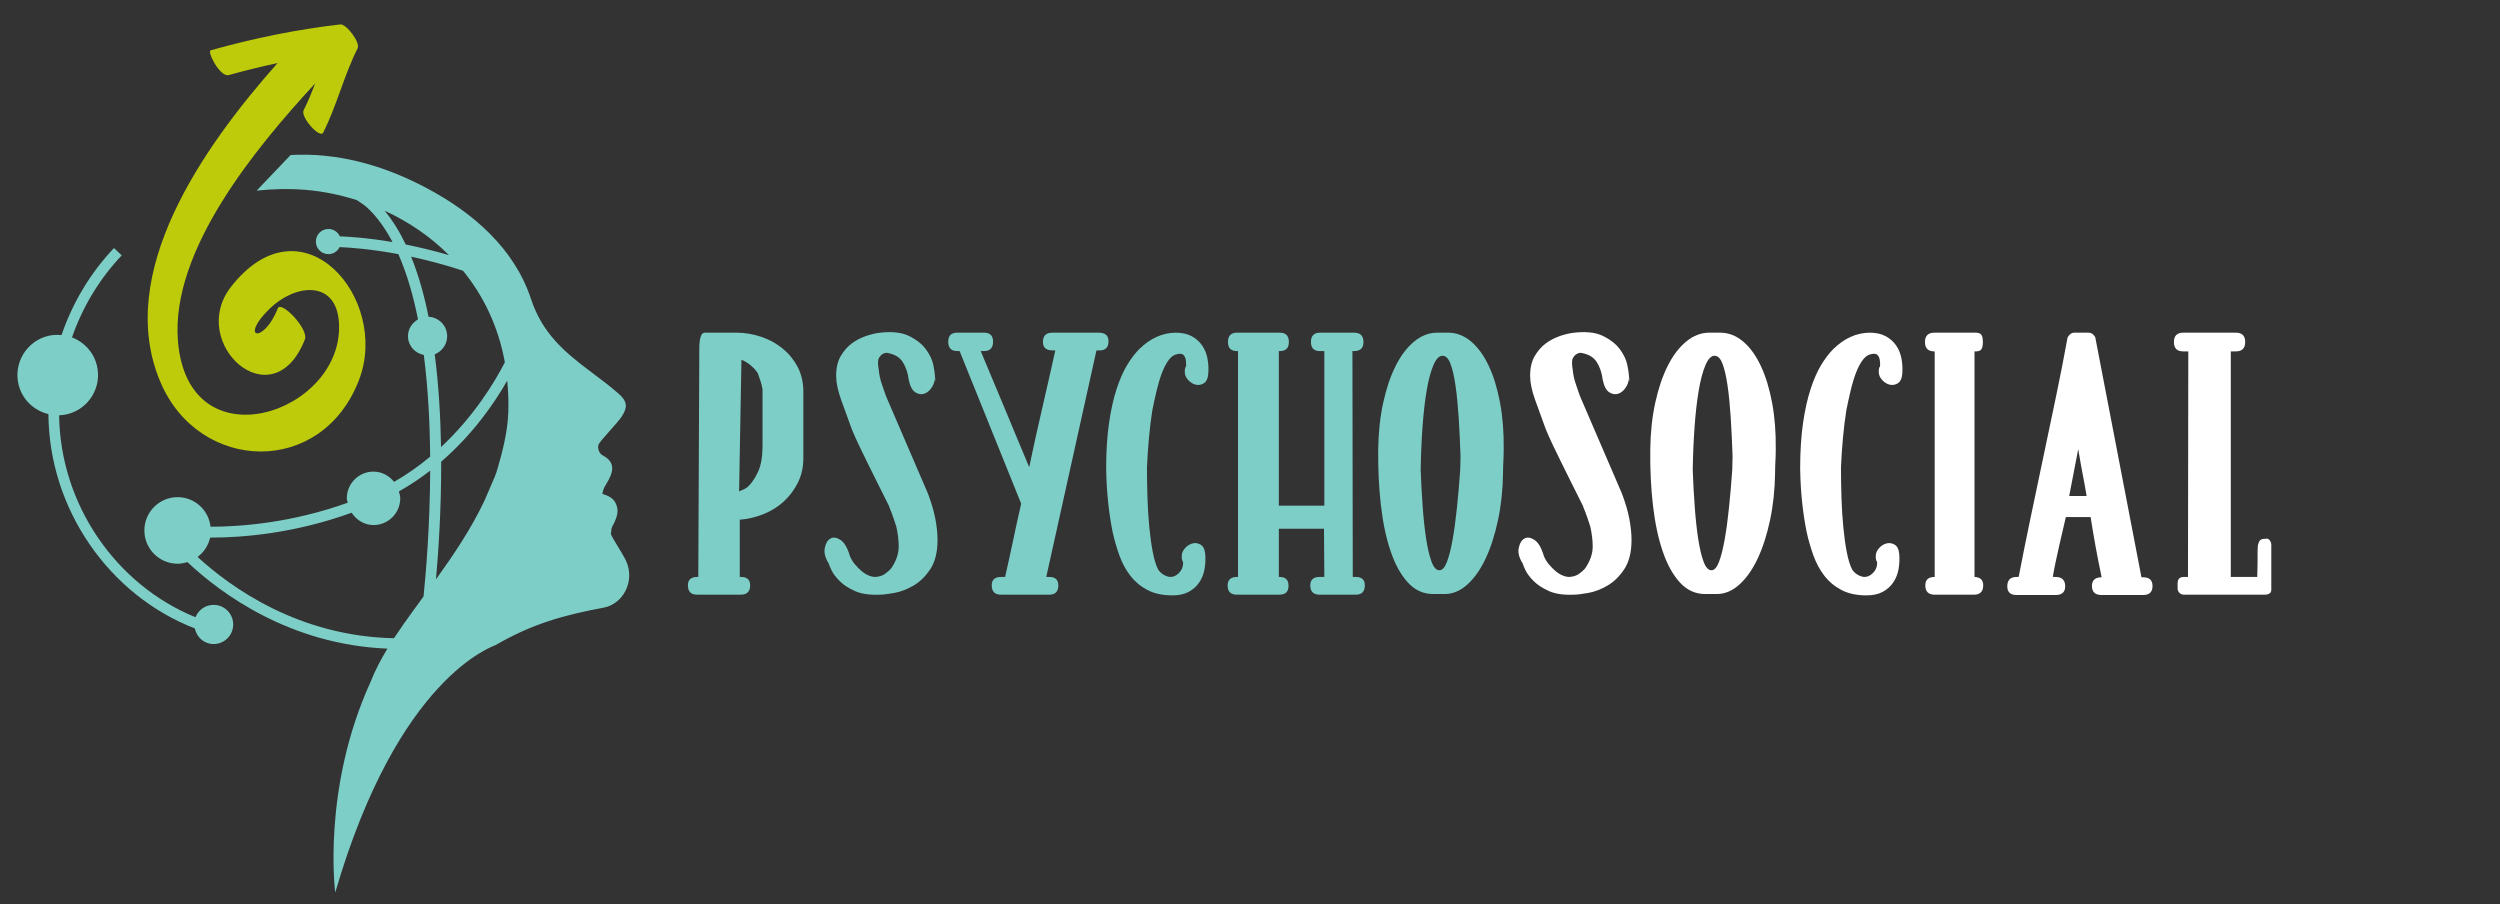 <?xml version="1.0" encoding="utf-8"?>
<!-- Generator: Adobe Illustrator 16.0.0, SVG Export Plug-In . SVG Version: 6.00 Build 0)  -->
<!DOCTYPE svg PUBLIC "-//W3C//DTD SVG 1.1//EN" "http://www.w3.org/Graphics/SVG/1.1/DTD/svg11.dtd">
<svg version="1.1" id="Calque_1" xmlns="http://www.w3.org/2000/svg" xmlns:xlink="http://www.w3.org/1999/xlink" x="0px" y="0px"
	 width="194.25px" height="70.25px" viewBox="0 0 194.25 70.25" enable-background="new 0 0 194.25 70.25" xml:space="preserve">
<rect x="0" y="0" width="194.25" height="70.25" fill="#333333" stroke="none"/>
<g>
	<path fill="#7ECEC8" d="M-73.744,89.364c0.688,0,1.367,0.111,2.037,0.335c0.669,0.223,1.264,0.544,1.785,0.962
		c0.521,0.419,0.939,0.921,1.255,1.507c0.316,0.586,0.483,1.251,0.502,1.994v5.691c0,0.725-0.149,1.39-0.446,1.994
		s-0.688,1.13-1.171,1.576c-0.484,0.446-1.046,0.8-1.688,1.061c-0.642,0.26-1.307,0.418-1.995,0.474v4.771h0.108
		c0.504,0,0.756,0.232,0.756,0.697c0,0.521-0.26,0.781-0.781,0.781h-3.655c-0.502,0-0.753-0.26-0.753-0.781
		c0-0.465,0.259-0.697,0.778-0.697h0.086l0.083-18.802c0-0.019,0-0.107,0-0.266c0-0.157,0.009-0.334,0.028-0.529
		s0.061-0.372,0.126-0.53c0.065-0.158,0.171-0.237,0.321-0.237H-73.744z M-71.568,94.079c-0.037-0.224-0.091-0.446-0.165-0.67
		c-0.073-0.223-0.146-0.437-0.22-0.642c-0.128-0.223-0.325-0.446-0.591-0.67c-0.265-0.223-0.526-0.381-0.782-0.474l-0.195,10.963
		c0.093-0.037,0.217-0.088,0.373-0.153c0.156-0.065,0.28-0.144,0.372-0.237c0.311-0.297,0.59-0.711,0.837-1.241
		c0.247-0.53,0.371-1.25,0.371-2.162V94.079z"/>
	<path fill="#7ECEC8" d="M-61.972,89.393c1.097-0.149,1.962-0.07,2.595,0.236c0.632,0.308,1.111,0.684,1.437,1.13
		c0.325,0.446,0.53,0.884,0.614,1.312s0.125,0.697,0.125,0.809c0.037,0.354-0.033,0.68-0.209,0.977
		c-0.177,0.298-0.391,0.493-0.642,0.586c-0.251,0.094-0.507,0.061-0.768-0.098s-0.446-0.507-0.558-1.046
		c-0.075-0.595-0.247-1.098-0.516-1.507c-0.27-0.408-0.721-0.66-1.353-0.753c-0.205,0.037-0.358,0.111-0.46,0.223
		c-0.103,0.112-0.172,0.224-0.209,0.335c-0.038,0.261-0.028,0.521,0.028,0.781c0.037,0.465,0.13,0.902,0.279,1.312
		c0.074,0.205,0.144,0.409,0.209,0.613c0.065,0.205,0.144,0.409,0.237,0.614l3.375,7.838c0.297,0.781,0.507,1.493,0.628,2.135
		c0.121,0.642,0.181,1.223,0.181,1.743c0,1.023-0.2,1.838-0.6,2.443c-0.4,0.606-0.87,1.065-1.409,1.379
		c-0.54,0.313-1.074,0.517-1.604,0.61c-0.53,0.096-0.935,0.143-1.214,0.143c-0.837,0.037-1.52-0.063-2.05-0.299
		c-0.53-0.236-0.953-0.511-1.269-0.823c-0.317-0.312-0.544-0.612-0.684-0.9c-0.14-0.288-0.219-0.479-0.237-0.572
		c-0.298-0.464-0.409-0.893-0.334-1.283c0.074-0.391,0.228-0.655,0.46-0.795s0.511-0.106,0.837,0.098
		c0.325,0.205,0.59,0.651,0.795,1.339c0.093,0.242,0.227,0.47,0.404,0.684c0.176,0.214,0.363,0.404,0.558,0.572
		c0.195,0.167,0.395,0.293,0.6,0.376c0.205,0.084,0.391,0.126,0.558,0.126c0.316-0.019,0.576-0.098,0.781-0.237
		s0.381-0.293,0.53-0.46c0.427-0.614,0.642-1.228,0.642-1.842c0-0.278-0.019-0.558-0.056-0.837c-0.038-0.278-0.084-0.548-0.14-0.809
		c-0.075-0.223-0.158-0.475-0.251-0.753c-0.093-0.279-0.214-0.595-0.363-0.948l0.028,0.027c-0.391-0.781-0.739-1.479-1.046-2.092
		c-0.307-0.614-0.586-1.177-0.837-1.688c-0.251-0.512-0.479-0.981-0.684-1.409c-0.205-0.428-0.391-0.846-0.558-1.255l-0.893-2.455
		c-0.279-0.781-0.418-1.451-0.418-2.009c0-0.67,0.13-1.223,0.391-1.66c0.26-0.437,0.567-0.785,0.92-1.046
		C-63.543,89.829-62.827,89.541-61.972,89.393z M-57.201,92.963c0,0.298,0.009,0.438,0.028,0.419s0.009-0.177-0.028-0.475V92.963z"
		/>
	<path fill="#7ECEC8" d="M-43.532,89.364c0.539,0,0.809,0.242,0.809,0.726c0,0.502-0.251,0.753-0.753,0.753h-0.251
		c-0.707,3.181-1.404,6.328-2.092,9.442c-0.688,3.115-1.386,6.263-2.092,9.443h0.251c0.502,0,0.753,0.232,0.753,0.697
		c0,0.521-0.251,0.781-0.753,0.781h-4.017c-0.521,0-0.781-0.26-0.781-0.781c0-0.465,0.26-0.697,0.781-0.697h0.335
		c0.241-1.061,0.464-2.078,0.669-3.055c0.205-0.977,0.428-1.994,0.669-3.055l-5.133-12.721h-0.195c-0.502,0-0.753-0.26-0.753-0.781
		c0-0.502,0.251-0.753,0.753-0.753h2.231c0.502,0,0.753,0.251,0.753,0.753c0,0.521-0.251,0.781-0.753,0.781h-0.279
		c0.279,0.67,0.59,1.414,0.935,2.231c0.344,0.819,0.693,1.651,1.046,2.497c0.354,0.847,0.707,1.697,1.06,2.553
		c0.354,0.855,0.688,1.655,1.004,2.398c0.316-1.524,0.669-3.128,1.06-4.812c0.391-1.683,0.763-3.324,1.116-4.924h-0.223
		c-0.54,0-0.809-0.232-0.809-0.697c0-0.521,0.26-0.781,0.781-0.781H-43.532z"/>
	<path fill="#7ECEC8" d="M-42.388,105.935c-0.149-0.743-0.27-1.548-0.363-2.413c-0.093-0.865-0.149-1.799-0.167-2.804
		c0-1.45,0.079-2.72,0.237-3.808c0.158-1.088,0.367-2.031,0.627-2.831s0.553-1.47,0.879-2.009c0.325-0.539,0.665-0.985,1.019-1.339
		c0.911-0.893,1.915-1.349,3.013-1.367c0.539,0,0.99,0.098,1.353,0.293c0.363,0.195,0.656,0.456,0.879,0.781
		c0.224,0.325,0.372,0.697,0.446,1.115c0.074,0.419,0.093,0.842,0.056,1.27c-0.037,0.391-0.172,0.651-0.404,0.781
		s-0.475,0.153-0.726,0.069c-0.251-0.083-0.465-0.246-0.642-0.487c-0.177-0.242-0.228-0.54-0.153-0.894
		c0-0.018,0.015-0.037,0.042-0.056c0.028-0.018,0.042-0.074,0.042-0.167c0-0.316-0.033-0.539-0.098-0.67
		c-0.065-0.13-0.145-0.213-0.237-0.251c-0.111-0.037-0.242-0.037-0.391,0c-0.261,0.038-0.497,0.195-0.711,0.475
		s-0.404,0.637-0.572,1.074c-0.167,0.437-0.316,0.93-0.446,1.479s-0.251,1.102-0.362,1.659c-0.111,0.707-0.205,1.465-0.279,2.273
		c-0.074,0.81-0.13,1.633-0.167,2.469c0,0.837,0.014,1.688,0.042,2.553c0.027,0.865,0.078,1.684,0.153,2.455
		c0.074,0.771,0.172,1.47,0.293,2.092c0.12,0.624,0.273,1.112,0.46,1.465c0.204,0.279,0.475,0.465,0.809,0.558
		c0.298,0.075,0.581-0.009,0.852-0.251c0.269-0.241,0.404-0.539,0.404-0.893c0-0.093-0.014-0.148-0.042-0.167
		s-0.042-0.037-0.042-0.056c-0.074-0.354-0.023-0.651,0.153-0.893c0.177-0.242,0.391-0.405,0.642-0.488
		c0.251-0.084,0.493-0.061,0.726,0.069c0.232,0.131,0.367,0.391,0.404,0.781c0.037,0.428,0.019,0.851-0.056,1.27
		c-0.074,0.418-0.223,0.79-0.446,1.115c-0.223,0.326-0.516,0.586-0.879,0.781c-0.362,0.195-0.813,0.293-1.353,0.293
		c-0.818,0-1.512-0.148-2.078-0.446c-0.568-0.297-1.042-0.692-1.423-1.186c-0.381-0.492-0.688-1.06-0.92-1.702
		C-42.049,107.287-42.24,106.623-42.388,105.935z"/>
	<path fill="#7ECEC8" d="M-22.107,109.729c0.502,0,0.753,0.232,0.753,0.697c0,0.521-0.251,0.781-0.753,0.781h-3.013
		c-0.521,0-0.781-0.26-0.781-0.781c0-0.465,0.261-0.697,0.781-0.697h0.391l-0.028-4.018h-3.766v4.018h0.056
		c0.502,0,0.753,0.242,0.753,0.726c0,0.502-0.251,0.753-0.753,0.753h-3.543c-0.521,0-0.781-0.251-0.781-0.753
		c0-0.483,0.261-0.726,0.781-0.726h0.084v-18.83h-0.084c-0.502,0-0.753-0.251-0.753-0.753c0-0.521,0.251-0.781,0.753-0.781h3.571
		c0.502,0,0.753,0.261,0.753,0.781c0,0.502-0.251,0.753-0.753,0.753h-0.084v12.888h3.794V90.898h-0.362
		c-0.503,0-0.754-0.251-0.754-0.753c0-0.521,0.251-0.781,0.754-0.781h2.845c0.521,0,0.781,0.261,0.781,0.781
		c0,0.502-0.261,0.753-0.781,0.753h-0.14l0.028,18.83H-22.107z"/>
	<path fill="#7ECEC8" d="M-15.328,89.364h0.921c0.688,0,1.32,0.242,1.896,0.726s1.069,1.157,1.479,2.022
		c0.409,0.864,0.726,1.893,0.948,3.082c0.224,1.19,0.325,2.493,0.308,3.906c0,0.316-0.01,0.642-0.028,0.976
		c-0.019,0.335-0.027,0.66-0.027,0.977c-0.02,1.395-0.158,2.706-0.419,3.934s-0.604,2.297-1.032,3.208s-0.935,1.632-1.521,2.162
		c-0.586,0.529-1.213,0.795-1.883,0.795h-0.977c-0.818,0-1.521-0.321-2.106-0.963c-0.585-0.642-1.064-1.511-1.437-2.608
		c-0.372-1.097-0.642-2.375-0.809-3.835s-0.242-3.009-0.224-4.645c0.019-1.413,0.158-2.716,0.419-3.906
		c0.26-1.189,0.608-2.218,1.046-3.082c0.437-0.865,0.953-1.539,1.549-2.022C-16.63,89.606-15.998,89.364-15.328,89.364z
		 M-13.403,100.802l0.028-1.116c-0.038-1.134-0.089-2.213-0.153-3.235c-0.065-1.022-0.154-1.915-0.266-2.679
		c-0.111-0.762-0.251-1.366-0.418-1.813c-0.168-0.446-0.391-0.67-0.67-0.67s-0.53,0.261-0.753,0.781
		c-0.224,0.521-0.409,1.218-0.559,2.092c-0.148,0.875-0.265,1.888-0.349,3.041c-0.083,1.153-0.135,2.353-0.153,3.599
		c0.037,1.06,0.093,2.092,0.168,3.097c0.074,1.004,0.172,1.896,0.293,2.678c0.12,0.781,0.269,1.409,0.446,1.883
		c0.176,0.475,0.395,0.712,0.655,0.712c0.241,0,0.451-0.232,0.628-0.697c0.176-0.465,0.335-1.089,0.474-1.869
		c0.14-0.781,0.261-1.674,0.363-2.679C-13.566,102.922-13.478,101.881-13.403,100.802z"/>
	<path fill="#FFFFFF" d="M-4.114,89.393c1.098-0.149,1.962-0.07,2.595,0.236c0.632,0.308,1.111,0.684,1.437,1.13
		s0.53,0.884,0.613,1.312c0.084,0.428,0.126,0.697,0.126,0.809c0.037,0.354-0.032,0.68-0.209,0.977
		c-0.177,0.298-0.391,0.493-0.642,0.586c-0.251,0.094-0.507,0.061-0.768-0.098s-0.446-0.507-0.558-1.046
		c-0.074-0.595-0.247-1.098-0.517-1.507c-0.27-0.408-0.721-0.66-1.353-0.753c-0.205,0.037-0.358,0.111-0.46,0.223
		c-0.103,0.112-0.173,0.224-0.21,0.335c-0.037,0.261-0.027,0.521,0.028,0.781c0.037,0.465,0.13,0.902,0.279,1.312
		c0.073,0.205,0.144,0.409,0.209,0.613c0.064,0.205,0.144,0.409,0.237,0.614l3.375,7.838c0.298,0.781,0.507,1.493,0.628,2.135
		s0.182,1.223,0.182,1.743c0,1.023-0.2,1.838-0.601,2.443c-0.399,0.606-0.869,1.065-1.408,1.379c-0.54,0.313-1.074,0.517-1.604,0.61
		c-0.529,0.096-0.935,0.143-1.213,0.143c-0.837,0.037-1.521-0.063-2.051-0.299s-0.953-0.511-1.27-0.823
		c-0.316-0.312-0.544-0.612-0.684-0.9c-0.139-0.288-0.219-0.479-0.236-0.572c-0.298-0.464-0.41-0.893-0.335-1.283
		c0.074-0.391,0.228-0.655,0.46-0.795s0.512-0.106,0.837,0.098c0.325,0.205,0.59,0.651,0.795,1.339
		c0.093,0.242,0.228,0.47,0.404,0.684s0.363,0.404,0.559,0.572c0.195,0.167,0.395,0.293,0.6,0.376
		c0.204,0.084,0.391,0.126,0.558,0.126c0.316-0.019,0.576-0.098,0.781-0.237c0.204-0.14,0.381-0.293,0.53-0.46
		c0.428-0.614,0.642-1.228,0.642-1.842c0-0.278-0.019-0.558-0.056-0.837c-0.038-0.278-0.084-0.548-0.14-0.809
		c-0.074-0.223-0.158-0.475-0.251-0.753c-0.094-0.279-0.214-0.595-0.363-0.948l0.028,0.027c-0.391-0.781-0.739-1.479-1.046-2.092
		c-0.307-0.614-0.586-1.177-0.837-1.688c-0.251-0.512-0.479-0.981-0.684-1.409c-0.205-0.428-0.391-0.846-0.558-1.255l-0.893-2.455
		c-0.279-0.781-0.419-1.451-0.419-2.009c0-0.67,0.13-1.223,0.391-1.66c0.26-0.437,0.567-0.785,0.921-1.046
		C-5.686,89.829-4.97,89.541-4.114,89.393z M0.656,92.963c0,0.298,0.009,0.438,0.028,0.419c0.018-0.019,0.009-0.177-0.028-0.475
		V92.963z"/>
	<path fill="#FFFFFF" d="M7.352,89.364h0.921c0.688,0,1.32,0.242,1.896,0.726s1.069,1.157,1.479,2.022
		c0.409,0.864,0.726,1.893,0.948,3.082c0.224,1.19,0.325,2.493,0.308,3.906c0,0.316-0.01,0.642-0.028,0.976
		c-0.019,0.335-0.027,0.66-0.027,0.977c-0.02,1.395-0.158,2.706-0.419,3.934s-0.604,2.297-1.032,3.208s-0.935,1.632-1.521,2.162
		c-0.586,0.529-1.213,0.795-1.883,0.795H7.017c-0.818,0-1.521-0.321-2.106-0.963c-0.585-0.642-1.064-1.511-1.437-2.608
		c-0.372-1.097-0.642-2.375-0.809-3.835s-0.242-3.009-0.224-4.645C2.46,97.688,2.6,96.385,2.86,95.194
		c0.26-1.189,0.608-2.218,1.046-3.082c0.437-0.865,0.953-1.539,1.549-2.022C6.05,89.606,6.682,89.364,7.352,89.364z M9.276,100.802
		l0.028-1.116c-0.038-1.134-0.089-2.213-0.153-3.235c-0.065-1.022-0.154-1.915-0.266-2.679c-0.111-0.762-0.251-1.366-0.418-1.813
		c-0.168-0.446-0.391-0.67-0.67-0.67s-0.53,0.261-0.753,0.781c-0.224,0.521-0.409,1.218-0.559,2.092
		c-0.148,0.875-0.265,1.888-0.349,3.041c-0.083,1.153-0.135,2.353-0.153,3.599c0.037,1.06,0.093,2.092,0.168,3.097
		c0.074,1.004,0.172,1.896,0.293,2.678c0.12,0.781,0.269,1.409,0.446,1.883c0.176,0.475,0.395,0.712,0.655,0.712
		c0.241,0,0.451-0.232,0.628-0.697c0.176-0.465,0.335-1.089,0.474-1.869c0.14-0.781,0.261-1.674,0.363-2.679
		C9.113,102.922,9.202,101.881,9.276,100.802z"/>
	<path fill="#FFFFFF" d="M15.469,105.935c-0.148-0.743-0.27-1.548-0.362-2.413s-0.149-1.799-0.167-2.804
		c0-1.45,0.078-2.72,0.236-3.808s0.367-2.031,0.628-2.831s0.554-1.47,0.879-2.009s0.665-0.985,1.019-1.339
		c0.911-0.893,1.915-1.349,3.013-1.367c0.539,0,0.99,0.098,1.353,0.293c0.363,0.195,0.656,0.456,0.879,0.781
		c0.224,0.325,0.372,0.697,0.446,1.115c0.074,0.419,0.093,0.842,0.056,1.27c-0.037,0.391-0.172,0.651-0.404,0.781
		s-0.475,0.153-0.726,0.069c-0.251-0.083-0.465-0.246-0.642-0.487c-0.177-0.242-0.228-0.54-0.153-0.894
		c0-0.018,0.015-0.037,0.042-0.056c0.028-0.018,0.042-0.074,0.042-0.167c0-0.316-0.033-0.539-0.098-0.67
		c-0.065-0.13-0.145-0.213-0.237-0.251c-0.111-0.037-0.242-0.037-0.391,0c-0.261,0.038-0.497,0.195-0.711,0.475
		s-0.404,0.637-0.572,1.074c-0.167,0.437-0.316,0.93-0.446,1.479s-0.251,1.102-0.362,1.659c-0.111,0.707-0.205,1.465-0.279,2.273
		c-0.074,0.81-0.13,1.633-0.167,2.469c0,0.837,0.014,1.688,0.042,2.553c0.027,0.865,0.078,1.684,0.153,2.455
		c0.074,0.771,0.172,1.47,0.293,2.092c0.12,0.624,0.273,1.112,0.46,1.465c0.204,0.279,0.475,0.465,0.809,0.558
		c0.298,0.075,0.581-0.009,0.852-0.251c0.269-0.241,0.404-0.539,0.404-0.893c0-0.093-0.014-0.148-0.042-0.167
		s-0.042-0.037-0.042-0.056c-0.074-0.354-0.023-0.651,0.153-0.893c0.177-0.242,0.391-0.405,0.642-0.488
		c0.251-0.084,0.493-0.061,0.726,0.069c0.232,0.131,0.367,0.391,0.404,0.781c0.037,0.428,0.019,0.851-0.056,1.27
		c-0.074,0.418-0.223,0.79-0.446,1.115c-0.223,0.326-0.516,0.586-0.879,0.781c-0.362,0.195-0.813,0.293-1.353,0.293
		c-0.818,0-1.512-0.148-2.078-0.446c-0.568-0.297-1.042-0.692-1.423-1.186c-0.382-0.492-0.688-1.06-0.921-1.702
		C15.809,107.287,15.618,106.623,15.469,105.935z"/>
	<path fill="#FFFFFF" d="M26.153,111.207c-0.521,0-0.781-0.26-0.781-0.781c0-0.465,0.26-0.697,0.781-0.697V90.927h-0.028
		c-0.521,0-0.781-0.261-0.781-0.781s0.261-0.781,0.781-0.781h3.432c0.26,0,0.428,0.065,0.502,0.195s0.111,0.325,0.111,0.586
		s-0.037,0.456-0.111,0.586s-0.242,0.195-0.502,0.195h-0.084v18.802h-0.056c0.521,0,0.781,0.232,0.781,0.697
		c0,0.521-0.261,0.781-0.781,0.781H26.153z"/>
	<path fill="#FFFFFF" d="M43.532,109.757c0.521,0,0.781,0.241,0.781,0.725c0,0.502-0.261,0.754-0.781,0.754h-3.459
		c-0.539,0-0.809-0.252-0.809-0.754c0-0.483,0.27-0.725,0.809-0.725c-0.093-0.465-0.182-0.897-0.265-1.298
		c-0.084-0.399-0.158-0.79-0.224-1.172c-0.065-0.381-0.135-0.775-0.209-1.186c-0.074-0.408-0.149-0.864-0.224-1.366h-2.063
		c-0.075,0.334-0.163,0.716-0.266,1.144s-0.205,0.869-0.307,1.325c-0.103,0.456-0.2,0.902-0.293,1.339
		c-0.093,0.438-0.167,0.832-0.223,1.186h0.223c0.539,0,0.809,0.261,0.809,0.781c0,0.483-0.27,0.726-0.809,0.726h-3.236
		c-0.521,0-0.78-0.242-0.78-0.726c0-0.521,0.26-0.781,0.78-0.781h0.168c0.297-1.544,0.623-3.161,0.977-4.854
		c0.353-1.691,0.711-3.398,1.073-5.118c0.363-1.72,0.721-3.427,1.074-5.119s0.67-3.311,0.948-4.854
		c0.037-0.093,0.107-0.186,0.21-0.278c0.102-0.093,0.218-0.14,0.349-0.14h1.199c0.13,0,0.246,0.042,0.349,0.126
		c0.103,0.083,0.172,0.172,0.209,0.265l3.851,20.002H43.532z M38.818,102.978c-0.075-0.446-0.136-0.795-0.182-1.046
		c-0.047-0.251-0.094-0.498-0.14-0.739c-0.047-0.241-0.098-0.517-0.153-0.823s-0.13-0.739-0.223-1.297l-0.754,3.905H38.818z"/>
	<path fill="#FFFFFF" d="M46.936,111.207c-0.149,0-0.274-0.051-0.377-0.153s-0.153-0.228-0.153-0.377v-0.418
		c0-0.354,0.177-0.53,0.53-0.53h0.335l0.027-18.802H46.88c-0.521,0-0.781-0.261-0.781-0.781s0.26-0.781,0.781-0.781h4.38
		c0.52,0,0.78,0.261,0.78,0.781s-0.261,0.781-0.78,0.781h-0.419v18.802h2.204c0-0.13,0.004-0.302,0.014-0.516
		c0.009-0.214,0.014-0.447,0.014-0.698s0-0.502,0-0.753s0.01-0.479,0.028-0.684c0.037-0.167,0.093-0.297,0.167-0.391
		c0.074-0.093,0.224-0.14,0.446-0.14c0.149-0.036,0.27,0,0.363,0.112c0.093,0.111,0.14,0.251,0.14,0.418v3.711
		c0,0.148-0.052,0.256-0.154,0.32c-0.102,0.065-0.228,0.098-0.376,0.098H46.936z"/>
</g>
<g>
	<path fill="#7ECEC8" d="M-116.653,111.999c-0.641,0-1.185,0.398-1.408,0.959c-6.189-2.516-10.512-8.775-10.594-15.688
		c0.213-0.009,0.43-0.037,0.646-0.09c1.679-0.417,2.702-2.115,2.285-3.795c-0.258-1.035-1.005-1.818-1.932-2.171
		c0.818-2.348,2.112-4.522,3.863-6.37l-0.602-0.57c-1.855,1.959-3.221,4.268-4.075,6.762c-0.343-0.033-0.695-0.021-1.049,0.065
		c-1.679,0.417-2.701,2.116-2.285,3.794c0.292,1.176,1.216,2.015,2.316,2.279c0.043,7.381,4.713,14.073,11.375,16.654
		c0.146,0.688,0.729,1.215,1.46,1.215c0.841,0,1.522-0.681,1.522-1.522C-115.13,112.681-115.812,111.999-116.653,111.999z"/>
	<path fill="#7ECEC8" d="M-84.624,108.541c-0.273-0.573-1.109-1.816-1.163-2.057c0.014-0.086,0.026-0.174,0.041-0.261
		c-0.022-0.237,0.135-0.404,0.222-0.604c0.197-0.439,0.366-0.891,0.169-1.383c-0.18-0.521-0.611-0.72-1.091-0.855
		c0.08-0.531,0.288-0.702,0.514-1.144c0.439-0.853,0.32-1.429-0.509-1.868c-0.287-0.152-0.396-0.589-0.295-0.843
		c0.106-0.263,1.425-1.613,1.775-2.133c0.502-0.746,0.456-1.21-0.218-1.801c-0.762-0.667-1.477-1.185-2.283-1.794
		c-1.925-1.457-3.641-2.88-4.532-5.577c-1.284-3.885-4.458-6.676-8.121-8.615c-3.506-1.857-7.028-2.756-10.555-2.561l-2.637,2.766
		c1.229-0.127,2.494-0.167,3.815-0.058c1.336,0.11,2.668,0.386,3.965,0.794c0.274,0.186,0.556,0.353,0.81,0.586
		c0.767,0.711,1.413,1.624,1.967,2.676c-1.829-0.313-3.242-0.414-4.093-0.443c-0.154-0.338-0.491-0.575-0.886-0.575
		c-0.54,0-0.978,0.438-0.978,0.978c0,0.54,0.438,0.978,0.978,0.978c0.384,0,0.708-0.226,0.868-0.547
		c0.91,0.037,2.506,0.162,4.563,0.546c0.662,1.498,1.161,3.225,1.528,5.072c-0.457,0.263-0.779,0.736-0.779,1.302
		c0,0.737,0.534,1.323,1.23,1.462c0.336,2.613,0.472,5.34,0.491,7.901c-0.842,0.705-1.774,1.37-2.804,1.958
		c-0.381-0.474-0.94-0.797-1.596-0.797c-1.146,0-2.076,0.93-2.076,2.075c0,0.122,0.049,0.227,0.069,0.343
		c-4.322,1.551-8.239,1.863-10.655,1.865c-0.145-1.29-1.227-2.298-2.557-2.298c-1.428,0-2.585,1.157-2.585,2.586
		c0,1.428,1.157,2.586,2.585,2.586c0.266,0,0.518-0.053,0.759-0.127c2.603,2.452,7.971,6.419,15.542,6.724
		c-0.501,0.828-0.959,1.682-1.314,2.597c-3.793,8.302-2.743,16.353-2.743,16.353c4.899-16.802,12.25-19.106,12.47-19.233
		c2.828-1.633,5.234-2.315,8.409-2.906C-84.86,111.936-83.854,110.156-84.624,108.541z M-103.369,81.371
		c1.844,0.846,3.555,2.001,5.006,3.455c-1.208-0.354-2.333-0.621-3.361-0.826C-102.193,83.013-102.739,82.127-103.369,81.371z
		 M-99.473,92.529c0.564-0.222,0.967-0.766,0.967-1.409c0-0.813-0.643-1.464-1.444-1.507c-0.339-1.67-0.781-3.251-1.355-4.668
		c1.228,0.264,2.583,0.614,4.031,1.09c1.593,1.956,2.75,4.34,3.251,7.118c-0.792,1.542-2.395,4.192-4.958,6.584
		C-99.02,97.385-99.164,94.918-99.473,92.529z M-117.897,108.275c0.485-0.366,0.84-0.893,0.975-1.506
		c0.028,0,0.049,0.001,0.078,0.001c2.485,0,6.472-0.325,10.915-1.931c0.371,0.563,0.978,0.957,1.702,0.957
		c1.146,0,2.076-0.931,2.076-2.077c0-0.188-0.06-0.357-0.107-0.532c0.876-0.497,1.689-1.04,2.434-1.618
		c-0.019,4.386-0.348,8.133-0.516,9.777c-0.23,0.314-0.458,0.629-0.688,0.944c-0.554,0.756-1.096,1.519-1.611,2.3
		C-110.004,114.441-115.264,110.693-117.897,108.275z M-94.617,101.51c-0.035,0.021-0.046,0.049-0.037,0.087h0.001c0,0,0,0,0,0.001
		c-0.001-0.001,0.015,0,0.015,0c-0.059,0.151-0.116,0.302-0.173,0.453c0,0-0.738,1.729-0.791,1.843
		c-1.034,2.186-2.373,4.172-3.772,6.121c0.189-2.109,0.415-5.427,0.404-9.142c2.474-2.138,4.132-4.546,5.13-6.295
		c0.077,0.801,0.119,1.619,0.085,2.479C-93.817,98.59-94.195,100.053-94.617,101.51z"/>
	<path fill="#BECB0A" d="M-106.815,66.898c-3.434,0.398-6.735,1.077-10.061,2.01c-0.31,0.088,0.725,2.115,1.405,1.924
		c1.263-0.354,2.525-0.658,3.791-0.936c-5.803,6.546-12.714,16.365-9.089,24.828c3.005,7.017,12.536,7.339,15.419-0.215
		c2.416-6.326-4.421-14.307-9.953-7.219c-3.407,4.367,3.243,10.443,5.745,4.08c0.313-0.794-1.854-3.055-2.107-2.408
		c-1.1,2.797-3.041,2.368-0.626,0.016c1.978-1.928,5.184-2.258,5.379,1.113c0.407,7.004-11.768,11.132-12.516,1.355
		c-0.534-6.98,5.981-14.893,10.664-19.962c-0.269,0.707-0.551,1.409-0.895,2.086c-0.263,0.521,1.27,2.227,1.519,1.735
		c1.069-2.113,1.61-4.441,2.679-6.554C-105.236,68.31-106.336,66.843-106.815,66.898z"/>
</g>
<g>
	<path fill="#7ECEC8" d="M57.22,25.849c0.641,0,1.274,0.104,1.898,0.312s1.178,0.507,1.664,0.897s0.875,0.858,1.17,1.404
		c0.294,0.546,0.45,1.166,0.468,1.859v5.304c0,0.676-0.139,1.296-0.416,1.859s-0.642,1.053-1.092,1.469
		c-0.451,0.416-0.975,0.745-1.573,0.988c-0.598,0.242-1.218,0.39-1.859,0.441v4.446h0.101c0.47,0,0.706,0.217,0.706,0.65
		c0,0.485-0.243,0.728-0.728,0.728h-3.406c-0.468,0-0.702-0.242-0.702-0.728c0-0.434,0.242-0.65,0.726-0.65h0.081l0.078-17.524
		c0-0.017,0-0.1,0-0.247c0-0.147,0.008-0.312,0.026-0.494c0.017-0.182,0.056-0.347,0.117-0.494c0.061-0.147,0.16-0.221,0.299-0.221
		H57.22z M59.248,30.243c-0.034-0.208-0.085-0.416-0.154-0.624c-0.068-0.208-0.136-0.407-0.205-0.598
		c-0.12-0.208-0.303-0.416-0.55-0.624c-0.248-0.208-0.491-0.355-0.729-0.442l-0.182,10.218c0.087-0.034,0.203-0.082,0.348-0.143
		c0.145-0.061,0.261-0.135,0.346-0.222c0.291-0.276,0.55-0.662,0.781-1.156s0.346-1.166,0.346-2.015V30.243z"/>
	<path fill="#7ECEC8" d="M68.192,25.875c1.022-0.139,1.829-0.065,2.418,0.221c0.589,0.286,1.036,0.637,1.339,1.053
		s0.494,0.824,0.572,1.222c0.078,0.399,0.117,0.65,0.117,0.754c0.034,0.33-0.031,0.633-0.195,0.91
		c-0.165,0.277-0.364,0.459-0.598,0.546c-0.234,0.087-0.473,0.057-0.715-0.091s-0.416-0.472-0.52-0.975
		c-0.069-0.555-0.23-1.022-0.481-1.404c-0.251-0.381-0.672-0.615-1.261-0.702c-0.191,0.035-0.334,0.104-0.429,0.208
		c-0.096,0.104-0.161,0.208-0.195,0.312c-0.035,0.243-0.026,0.485,0.026,0.728c0.035,0.433,0.121,0.841,0.26,1.222
		c0.069,0.191,0.134,0.382,0.195,0.572c0.061,0.191,0.134,0.381,0.221,0.572l3.146,7.306c0.277,0.728,0.472,1.391,0.585,1.989
		c0.113,0.598,0.169,1.14,0.169,1.625c0,0.953-0.187,1.713-0.559,2.277c-0.373,0.564-0.811,0.992-1.313,1.284
		c-0.503,0.292-1.001,0.481-1.495,0.569c-0.494,0.089-0.871,0.133-1.131,0.133c-0.78,0.034-1.417-0.058-1.911-0.278
		s-0.889-0.477-1.183-0.768c-0.295-0.291-0.507-0.57-0.637-0.839c-0.13-0.269-0.204-0.446-0.221-0.533
		c-0.277-0.433-0.381-0.832-0.312-1.196c0.069-0.363,0.212-0.61,0.429-0.741c0.216-0.13,0.477-0.099,0.78,0.092
		s0.55,0.606,0.741,1.248c0.086,0.225,0.212,0.438,0.377,0.637c0.165,0.199,0.338,0.377,0.52,0.533
		c0.182,0.155,0.368,0.272,0.559,0.351s0.364,0.117,0.52,0.117c0.295-0.018,0.537-0.091,0.728-0.221s0.355-0.273,0.494-0.43
		c0.398-0.571,0.598-1.144,0.598-1.716c0-0.26-0.018-0.52-0.052-0.78c-0.035-0.26-0.078-0.511-0.13-0.754
		c-0.069-0.208-0.147-0.441-0.234-0.702c-0.087-0.26-0.2-0.554-0.338-0.884l0.026,0.026c-0.364-0.729-0.689-1.378-0.975-1.95
		s-0.546-1.096-0.78-1.573c-0.234-0.477-0.447-0.913-0.637-1.313c-0.191-0.399-0.364-0.789-0.52-1.17l-0.832-2.288
		c-0.26-0.728-0.39-1.352-0.39-1.872c0-0.624,0.121-1.14,0.364-1.547c0.243-0.407,0.528-0.732,0.858-0.975
		C66.727,26.283,67.395,26.014,68.192,25.875z M72.638,29.203c0,0.277,0.008,0.407,0.026,0.39c0.017-0.017,0.008-0.165-0.026-0.442
		V29.203z"/>
	<path fill="#7ECEC8" d="M85.377,25.849c0.502,0,0.754,0.226,0.754,0.676c0,0.468-0.234,0.702-0.702,0.702h-0.234
		c-0.659,2.964-1.309,5.898-1.95,8.8c-0.642,2.904-1.292,5.838-1.95,8.802h0.234c0.468,0,0.702,0.217,0.702,0.65
		c0,0.485-0.234,0.728-0.702,0.728h-3.744c-0.486,0-0.728-0.242-0.728-0.728c0-0.434,0.242-0.65,0.728-0.65h0.312
		c0.225-0.988,0.433-1.938,0.624-2.847c0.19-0.91,0.398-1.859,0.624-2.848l-4.784-11.856h-0.182c-0.468,0-0.702-0.242-0.702-0.728
		c0-0.468,0.234-0.702,0.702-0.702h2.08c0.468,0,0.702,0.234,0.702,0.702c0,0.485-0.234,0.728-0.702,0.728H76.2
		c0.26,0.624,0.55,1.318,0.871,2.08c0.321,0.763,0.646,1.539,0.975,2.327c0.329,0.789,0.659,1.582,0.988,2.379
		c0.329,0.797,0.641,1.542,0.936,2.236c0.294-1.421,0.624-2.916,0.988-4.485c0.364-1.568,0.71-3.098,1.04-4.589H81.79
		c-0.503,0-0.754-0.216-0.754-0.65c0-0.485,0.242-0.728,0.728-0.728H85.377z"/>
	<path fill="#7ECEC8" d="M86.443,41.293c-0.139-0.693-0.251-1.443-0.338-2.249c-0.087-0.806-0.139-1.677-0.156-2.613
		c0-1.352,0.074-2.535,0.221-3.549c0.147-1.014,0.342-1.894,0.585-2.639s0.516-1.369,0.819-1.872
		c0.303-0.502,0.62-0.918,0.949-1.248c0.849-0.832,1.785-1.256,2.809-1.274c0.502,0,0.923,0.091,1.261,0.273s0.61,0.425,0.818,0.728
		s0.347,0.65,0.416,1.04s0.087,0.784,0.053,1.183c-0.035,0.364-0.161,0.607-0.377,0.728c-0.218,0.121-0.442,0.143-0.677,0.065
		c-0.233-0.078-0.434-0.229-0.598-0.455c-0.165-0.225-0.213-0.502-0.143-0.832c0-0.017,0.013-0.035,0.038-0.052
		c0.026-0.017,0.039-0.069,0.039-0.156c0-0.294-0.03-0.502-0.091-0.624c-0.061-0.121-0.135-0.199-0.221-0.234
		c-0.104-0.035-0.226-0.035-0.364,0c-0.243,0.035-0.464,0.182-0.663,0.442c-0.199,0.26-0.377,0.594-0.533,1.001
		c-0.156,0.407-0.295,0.867-0.416,1.378c-0.122,0.512-0.234,1.027-0.338,1.547c-0.104,0.659-0.191,1.365-0.26,2.119
		s-0.122,1.521-0.156,2.301c0,0.78,0.013,1.573,0.039,2.379c0.026,0.807,0.073,1.569,0.143,2.288c0.069,0.72,0.16,1.37,0.273,1.95
		c0.112,0.581,0.255,1.036,0.429,1.365c0.19,0.26,0.442,0.434,0.754,0.52c0.278,0.069,0.542-0.008,0.793-0.233
		c0.251-0.226,0.377-0.503,0.377-0.832c0-0.087-0.014-0.139-0.039-0.156c-0.026-0.017-0.039-0.034-0.039-0.052
		c-0.069-0.329-0.022-0.606,0.143-0.832s0.364-0.377,0.599-0.455c0.233-0.078,0.459-0.057,0.676,0.064
		c0.217,0.122,0.342,0.364,0.377,0.729c0.034,0.398,0.017,0.793-0.052,1.183c-0.069,0.391-0.208,0.737-0.416,1.04
		c-0.208,0.304-0.481,0.546-0.819,0.729c-0.338,0.182-0.759,0.272-1.261,0.272c-0.763,0-1.409-0.139-1.937-0.416
		c-0.529-0.276-0.971-0.646-1.326-1.104c-0.355-0.459-0.642-0.988-0.858-1.586C86.759,42.554,86.582,41.935,86.443,41.293z"/>
	<path fill="#7ECEC8" d="M105.345,44.829c0.469,0,0.702,0.217,0.702,0.65c0,0.485-0.233,0.728-0.702,0.728h-2.808
		c-0.485,0-0.728-0.242-0.728-0.728c0-0.434,0.242-0.65,0.728-0.65h0.364l-0.026-3.744h-3.51v3.744h0.052
		c0.468,0,0.702,0.226,0.702,0.676c0,0.468-0.234,0.702-0.702,0.702h-3.302c-0.485,0-0.729-0.234-0.729-0.702
		c0-0.45,0.243-0.676,0.729-0.676h0.078v-17.55h-0.078c-0.468,0-0.702-0.234-0.702-0.702c0-0.485,0.234-0.728,0.702-0.728h3.328
		c0.468,0,0.702,0.243,0.702,0.728c0,0.468-0.234,0.702-0.702,0.702h-0.078v12.012h3.536V27.279h-0.338
		c-0.469,0-0.702-0.234-0.702-0.702c0-0.485,0.233-0.728,0.702-0.728h2.651c0.485,0,0.729,0.243,0.729,0.728
		c0,0.468-0.243,0.702-0.729,0.702h-0.13l0.026,17.55H105.345z"/>
	<path fill="#7ECEC8" d="M111.664,25.849h0.857c0.642,0,1.23,0.226,1.769,0.676c0.537,0.451,0.996,1.079,1.378,1.885
		c0.381,0.806,0.676,1.764,0.884,2.873s0.303,2.323,0.286,3.64c0,0.295-0.009,0.599-0.026,0.91s-0.026,0.615-0.026,0.91
		c-0.017,1.3-0.147,2.521-0.39,3.666c-0.243,1.144-0.563,2.141-0.962,2.99c-0.398,0.849-0.871,1.521-1.417,2.015
		s-1.131,0.741-1.755,0.741h-0.91c-0.763,0-1.417-0.299-1.963-0.897c-0.546-0.598-0.992-1.408-1.339-2.431s-0.599-2.214-0.754-3.575
		c-0.156-1.36-0.226-2.804-0.208-4.329c0.017-1.317,0.146-2.53,0.39-3.64c0.242-1.109,0.567-2.067,0.976-2.873
		c0.406-0.806,0.888-1.434,1.442-1.885C110.45,26.075,111.04,25.849,111.664,25.849z M113.458,36.509l0.025-1.04
		c-0.035-1.057-0.082-2.062-0.143-3.016c-0.062-0.953-0.144-1.785-0.247-2.496c-0.104-0.71-0.234-1.274-0.39-1.69
		c-0.156-0.416-0.364-0.624-0.624-0.624c-0.261,0-0.494,0.243-0.702,0.728s-0.382,1.135-0.521,1.95
		c-0.139,0.815-0.247,1.76-0.325,2.834c-0.077,1.075-0.126,2.192-0.143,3.354c0.034,0.988,0.087,1.95,0.156,2.887
		c0.068,0.936,0.16,1.768,0.272,2.495c0.113,0.729,0.251,1.313,0.416,1.756c0.165,0.441,0.368,0.662,0.611,0.662
		c0.225,0,0.42-0.216,0.585-0.649c0.164-0.434,0.312-1.014,0.442-1.742c0.13-0.728,0.242-1.56,0.338-2.496
		C113.306,38.485,113.388,37.515,113.458,36.509z"/>
	<path fill="#FFFFFF" d="M122.116,25.875c1.022-0.139,1.828-0.065,2.418,0.221c0.589,0.286,1.035,0.637,1.339,1.053
		s0.494,0.824,0.572,1.222c0.078,0.399,0.117,0.65,0.117,0.754c0.034,0.33-0.03,0.633-0.195,0.91s-0.364,0.459-0.598,0.546
		c-0.234,0.087-0.473,0.057-0.715-0.091c-0.243-0.147-0.416-0.472-0.521-0.975c-0.069-0.555-0.229-1.022-0.48-1.404
		c-0.252-0.381-0.672-0.615-1.262-0.702c-0.19,0.035-0.334,0.104-0.429,0.208c-0.096,0.104-0.16,0.208-0.195,0.312
		c-0.034,0.243-0.025,0.485,0.026,0.728c0.034,0.433,0.121,0.841,0.26,1.222c0.069,0.191,0.134,0.382,0.195,0.572
		c0.061,0.191,0.134,0.381,0.221,0.572l3.146,7.306c0.276,0.728,0.472,1.391,0.585,1.989c0.112,0.598,0.169,1.14,0.169,1.625
		c0,0.953-0.187,1.713-0.56,2.277s-0.811,0.992-1.313,1.284c-0.503,0.292-1.001,0.481-1.495,0.569
		c-0.494,0.089-0.871,0.133-1.131,0.133c-0.78,0.034-1.417-0.058-1.911-0.278s-0.889-0.477-1.183-0.768
		c-0.295-0.291-0.508-0.57-0.638-0.839s-0.204-0.446-0.221-0.533c-0.277-0.433-0.382-0.832-0.313-1.196
		c0.069-0.363,0.213-0.61,0.43-0.741c0.217-0.13,0.477-0.099,0.78,0.092c0.303,0.19,0.55,0.606,0.74,1.248
		c0.087,0.225,0.212,0.438,0.377,0.637s0.338,0.377,0.521,0.533c0.182,0.155,0.368,0.272,0.559,0.351s0.364,0.117,0.521,0.117
		c0.294-0.018,0.537-0.091,0.728-0.221s0.355-0.273,0.494-0.43c0.398-0.571,0.598-1.144,0.598-1.716c0-0.26-0.017-0.52-0.052-0.78
		c-0.035-0.26-0.078-0.511-0.13-0.754c-0.069-0.208-0.147-0.441-0.234-0.702c-0.087-0.26-0.199-0.554-0.338-0.884l0.026,0.026
		c-0.364-0.729-0.689-1.378-0.975-1.95c-0.286-0.572-0.547-1.096-0.78-1.573c-0.234-0.477-0.446-0.913-0.637-1.313
		c-0.191-0.399-0.364-0.789-0.521-1.17l-0.832-2.288c-0.26-0.728-0.39-1.352-0.39-1.872c0-0.624,0.121-1.14,0.363-1.547
		c0.243-0.407,0.529-0.732,0.858-0.975C120.651,26.283,121.318,26.014,122.116,25.875z M126.563,29.203
		c0,0.277,0.009,0.407,0.025,0.39c0.018-0.017,0.009-0.165-0.025-0.442V29.203z"/>
	<path fill="#FFFFFF" d="M132.802,25.849h0.857c0.642,0,1.23,0.226,1.769,0.676c0.537,0.451,0.996,1.079,1.378,1.885
		c0.381,0.806,0.676,1.764,0.884,2.873s0.303,2.323,0.286,3.64c0,0.295-0.009,0.599-0.026,0.91s-0.026,0.615-0.026,0.91
		c-0.017,1.3-0.147,2.521-0.39,3.666c-0.243,1.144-0.563,2.141-0.962,2.99c-0.398,0.849-0.871,1.521-1.417,2.015
		s-1.131,0.741-1.755,0.741h-0.91c-0.763,0-1.417-0.299-1.963-0.897c-0.546-0.598-0.992-1.408-1.339-2.431s-0.599-2.214-0.754-3.575
		c-0.156-1.36-0.226-2.804-0.208-4.329c0.017-1.317,0.146-2.53,0.39-3.64c0.242-1.109,0.567-2.067,0.976-2.873
		c0.406-0.806,0.888-1.434,1.442-1.885C131.588,26.075,132.178,25.849,132.802,25.849z M134.596,36.509l0.025-1.04
		c-0.035-1.057-0.082-2.062-0.143-3.016c-0.062-0.953-0.144-1.785-0.247-2.496c-0.104-0.71-0.234-1.274-0.39-1.69
		c-0.156-0.416-0.364-0.624-0.624-0.624c-0.261,0-0.494,0.243-0.702,0.728s-0.382,1.135-0.521,1.95
		c-0.139,0.815-0.247,1.76-0.325,2.834c-0.077,1.075-0.126,2.192-0.143,3.354c0.034,0.988,0.087,1.95,0.156,2.887
		c0.068,0.936,0.16,1.768,0.272,2.495c0.113,0.729,0.251,1.313,0.416,1.756c0.165,0.441,0.368,0.662,0.611,0.662
		c0.225,0,0.42-0.216,0.585-0.649c0.164-0.434,0.312-1.014,0.442-1.742c0.13-0.728,0.242-1.56,0.338-2.496
		C134.443,38.485,134.525,37.515,134.596,36.509z"/>
	<path fill="#FFFFFF" d="M140.367,41.293c-0.139-0.693-0.251-1.443-0.338-2.249s-0.139-1.677-0.156-2.613
		c0-1.352,0.074-2.535,0.222-3.549c0.146-1.014,0.342-1.894,0.585-2.639c0.242-0.745,0.515-1.369,0.818-1.872
		c0.304-0.502,0.62-0.918,0.949-1.248c0.849-0.832,1.785-1.256,2.808-1.274c0.503,0,0.924,0.091,1.262,0.273s0.61,0.425,0.818,0.728
		s0.347,0.65,0.416,1.04s0.087,0.784,0.053,1.183c-0.035,0.364-0.161,0.607-0.377,0.728c-0.218,0.121-0.442,0.143-0.677,0.065
		c-0.233-0.078-0.434-0.229-0.598-0.455c-0.165-0.225-0.213-0.502-0.143-0.832c0-0.017,0.013-0.035,0.038-0.052
		c0.026-0.017,0.039-0.069,0.039-0.156c0-0.294-0.03-0.502-0.091-0.624c-0.061-0.121-0.135-0.199-0.221-0.234
		c-0.104-0.035-0.226-0.035-0.364,0c-0.243,0.035-0.464,0.182-0.663,0.442c-0.199,0.26-0.377,0.594-0.533,1.001
		c-0.155,0.407-0.295,0.867-0.416,1.378c-0.121,0.512-0.233,1.027-0.338,1.547c-0.104,0.659-0.19,1.365-0.26,2.119
		s-0.121,1.521-0.156,2.301c0,0.78,0.014,1.573,0.039,2.379c0.026,0.807,0.074,1.569,0.144,2.288c0.068,0.72,0.16,1.37,0.272,1.95
		c0.113,0.581,0.256,1.036,0.43,1.365c0.19,0.26,0.441,0.434,0.754,0.52c0.276,0.069,0.541-0.008,0.793-0.233
		c0.251-0.226,0.377-0.503,0.377-0.832c0-0.087-0.014-0.139-0.039-0.156c-0.026-0.017-0.039-0.034-0.039-0.052
		c-0.069-0.329-0.022-0.606,0.143-0.832s0.364-0.377,0.599-0.455c0.233-0.078,0.459-0.057,0.676,0.064
		c0.217,0.122,0.342,0.364,0.377,0.729c0.034,0.398,0.017,0.793-0.052,1.183c-0.069,0.391-0.208,0.737-0.416,1.04
		c-0.208,0.304-0.481,0.546-0.819,0.729c-0.338,0.182-0.759,0.272-1.261,0.272c-0.763,0-1.408-0.139-1.938-0.416
		c-0.528-0.276-0.971-0.646-1.326-1.104s-0.641-0.988-0.857-1.586C140.684,42.554,140.506,41.935,140.367,41.293z"/>
	<path fill="#FFFFFF" d="M150.325,46.207c-0.486,0-0.729-0.242-0.729-0.728c0-0.434,0.242-0.65,0.729-0.65V27.305h-0.026
		c-0.485,0-0.729-0.243-0.729-0.728s0.243-0.728,0.729-0.728h3.198c0.242,0,0.398,0.061,0.468,0.182s0.104,0.303,0.104,0.546
		s-0.034,0.425-0.104,0.546c-0.069,0.122-0.226,0.182-0.468,0.182h-0.078v17.524h-0.052c0.484,0,0.728,0.217,0.728,0.65
		c0,0.485-0.243,0.728-0.728,0.728H150.325z"/>
	<path fill="#FFFFFF" d="M166.522,44.855c0.485,0,0.729,0.225,0.729,0.676c0,0.468-0.243,0.702-0.729,0.702h-3.224
		c-0.503,0-0.754-0.234-0.754-0.702c0-0.451,0.251-0.676,0.754-0.676c-0.087-0.434-0.169-0.837-0.247-1.209
		c-0.078-0.373-0.147-0.737-0.208-1.093c-0.061-0.354-0.126-0.724-0.195-1.104s-0.139-0.807-0.208-1.274h-1.924
		c-0.069,0.313-0.151,0.668-0.247,1.066c-0.095,0.398-0.19,0.811-0.286,1.234c-0.095,0.426-0.187,0.842-0.272,1.248
		c-0.087,0.408-0.156,0.776-0.208,1.105h0.208c0.502,0,0.754,0.243,0.754,0.728c0,0.451-0.252,0.677-0.754,0.677h-3.017
		c-0.485,0-0.728-0.226-0.728-0.677c0-0.484,0.242-0.728,0.728-0.728h0.156c0.277-1.438,0.581-2.946,0.91-4.524
		c0.329-1.577,0.663-3.167,1.001-4.771c0.338-1.603,0.672-3.194,1.001-4.771s0.624-3.085,0.884-4.524
		c0.035-0.087,0.1-0.173,0.195-0.26c0.095-0.086,0.203-0.13,0.325-0.13h1.118c0.121,0,0.229,0.039,0.324,0.117
		c0.096,0.078,0.16,0.161,0.195,0.247l3.588,18.643H166.522z M162.129,38.537c-0.069-0.416-0.126-0.741-0.169-0.975
		c-0.044-0.234-0.087-0.464-0.13-0.689c-0.044-0.225-0.091-0.481-0.144-0.768c-0.052-0.285-0.121-0.688-0.208-1.208l-0.702,3.64
		H162.129z"/>
	<path fill="#FFFFFF" d="M169.694,46.207c-0.139,0-0.256-0.048-0.351-0.143c-0.096-0.096-0.144-0.213-0.144-0.352v-0.39
		c0-0.329,0.165-0.494,0.494-0.494h0.313l0.025-17.524h-0.39c-0.485,0-0.729-0.243-0.729-0.728s0.243-0.728,0.729-0.728h4.082
		c0.485,0,0.728,0.243,0.728,0.728s-0.242,0.728-0.728,0.728h-0.39v17.524h2.054c0-0.121,0.004-0.281,0.013-0.481
		c0.009-0.198,0.013-0.416,0.013-0.649c0-0.234,0-0.468,0-0.702s0.009-0.446,0.026-0.637c0.034-0.156,0.087-0.277,0.156-0.364
		s0.208-0.13,0.416-0.13c0.139-0.035,0.251,0,0.338,0.104c0.087,0.104,0.13,0.234,0.13,0.391v3.458c0,0.139-0.048,0.238-0.143,0.299
		c-0.096,0.061-0.213,0.091-0.352,0.091H169.694z"/>
</g>
<g>
	<path fill="#7ECEC8" d="M16.597,46.999c-0.641,0-1.185,0.398-1.408,0.959C9,45.442,4.677,39.183,4.595,32.27
		c0.213-0.009,0.43-0.037,0.646-0.09c1.679-0.417,2.702-2.115,2.285-3.795c-0.258-1.035-1.005-1.818-1.932-2.171
		c0.818-2.348,2.112-4.522,3.863-6.37l-0.602-0.57c-1.855,1.959-3.221,4.268-4.075,6.762c-0.343-0.033-0.695-0.021-1.049,0.065
		c-1.679,0.417-2.701,2.116-2.285,3.794c0.292,1.176,1.216,2.015,2.316,2.279c0.043,7.381,4.713,14.073,11.375,16.654
		c0.146,0.688,0.729,1.215,1.46,1.215c0.841,0,1.522-0.681,1.522-1.522C18.12,47.681,17.438,46.999,16.597,46.999z"/>
	<path fill="#7ECEC8" d="M48.626,43.541c-0.273-0.573-1.109-1.816-1.163-2.057c0.014-0.086,0.026-0.174,0.041-0.261
		c-0.022-0.237,0.135-0.404,0.222-0.604c0.197-0.439,0.366-0.891,0.169-1.383c-0.18-0.521-0.611-0.72-1.091-0.855
		c0.08-0.531,0.288-0.702,0.514-1.144c0.439-0.853,0.32-1.429-0.509-1.868c-0.287-0.152-0.396-0.589-0.295-0.843
		c0.106-0.263,1.425-1.613,1.775-2.133c0.502-0.746,0.456-1.21-0.218-1.801c-0.762-0.667-1.477-1.185-2.283-1.794
		c-1.925-1.457-3.641-2.88-4.532-5.577c-1.284-3.885-4.458-6.676-8.121-8.615c-3.506-1.857-7.028-2.756-10.555-2.561l-2.637,2.766
		c1.229-0.127,2.494-0.167,3.815-0.058c1.336,0.11,2.668,0.386,3.965,0.794c0.274,0.186,0.556,0.353,0.81,0.586
		c0.767,0.711,1.413,1.624,1.967,2.676c-1.829-0.313-3.242-0.414-4.093-0.443c-0.154-0.338-0.491-0.575-0.886-0.575
		c-0.54,0-0.978,0.438-0.978,0.978c0,0.54,0.438,0.978,0.978,0.978c0.384,0,0.708-0.226,0.868-0.547
		c0.91,0.037,2.506,0.162,4.563,0.546c0.662,1.498,1.161,3.225,1.528,5.072c-0.457,0.263-0.779,0.736-0.779,1.302
		c0,0.737,0.534,1.323,1.23,1.462c0.336,2.613,0.472,5.34,0.491,7.901c-0.842,0.705-1.774,1.37-2.804,1.958
		c-0.381-0.474-0.94-0.797-1.596-0.797c-1.146,0-2.076,0.93-2.076,2.075c0,0.122,0.049,0.227,0.069,0.343
		c-4.322,1.551-8.239,1.863-10.655,1.865c-0.145-1.29-1.227-2.298-2.557-2.298c-1.428,0-2.585,1.157-2.585,2.586
		c0,1.428,1.157,2.586,2.585,2.586c0.266,0,0.518-0.053,0.759-0.127c2.603,2.452,7.971,6.419,15.542,6.724
		c-0.501,0.828-0.959,1.682-1.314,2.597c-3.793,8.302-2.743,16.353-2.743,16.353c4.899-16.802,12.25-19.106,12.47-19.233
		c2.828-1.633,5.234-2.315,8.409-2.906C48.39,46.936,49.396,45.156,48.626,43.541z M29.881,16.371
		c1.844,0.846,3.555,2.001,5.006,3.455c-1.208-0.354-2.333-0.621-3.361-0.826C31.057,18.013,30.511,17.127,29.881,16.371z
		 M33.777,27.529c0.564-0.222,0.967-0.766,0.967-1.409c0-0.813-0.643-1.464-1.444-1.507c-0.339-1.67-0.781-3.251-1.355-4.668
		c1.228,0.264,2.583,0.614,4.031,1.09c1.593,1.956,2.75,4.34,3.251,7.118c-0.792,1.542-2.395,4.192-4.958,6.584
		C34.23,32.385,34.086,29.918,33.777,27.529z M15.353,43.275c0.485-0.366,0.84-0.893,0.975-1.506c0.028,0,0.049,0.001,0.078,0.001
		c2.485,0,6.472-0.325,10.915-1.931c0.371,0.563,0.978,0.957,1.702,0.957c1.146,0,2.076-0.931,2.076-2.077
		c0-0.188-0.06-0.357-0.107-0.532c0.876-0.497,1.689-1.04,2.434-1.618c-0.019,4.386-0.348,8.133-0.516,9.777
		c-0.23,0.314-0.458,0.629-0.688,0.944c-0.554,0.756-1.096,1.519-1.611,2.3C23.246,49.441,17.986,45.693,15.353,43.275z
		 M38.633,36.51c-0.035,0.021-0.046,0.049-0.037,0.087h0.001c0,0,0,0,0,0.001c-0.001-0.001,0.015,0,0.015,0
		c-0.059,0.151-0.116,0.302-0.173,0.453c0,0-0.738,1.729-0.791,1.843c-1.034,2.186-2.373,4.172-3.772,6.121
		c0.189-2.109,0.415-5.427,0.404-9.142c2.474-2.138,4.132-4.546,5.13-6.295c0.077,0.801,0.119,1.619,0.085,2.479
		C39.433,33.59,39.055,35.053,38.633,36.51z"/>
	<path fill="#BECB0A" d="M26.435,1.898C23,2.297,19.699,2.976,16.374,3.908c-0.31,0.088,0.725,2.115,1.405,1.924
		c1.263-0.354,2.525-0.658,3.791-0.936c-5.803,6.546-12.714,16.365-9.089,24.828c3.005,7.017,12.536,7.339,15.419-0.215
		c2.416-6.326-4.421-14.307-9.953-7.219c-3.407,4.367,3.243,10.443,5.745,4.08c0.313-0.794-1.854-3.055-2.107-2.408
		c-1.1,2.797-3.041,2.368-0.626,0.016c1.978-1.928,5.184-2.258,5.379,1.113c0.407,7.004-11.768,11.132-12.516,1.355
		c-0.534-6.98,5.981-14.893,10.664-19.962c-0.269,0.707-0.551,1.409-0.895,2.086c-0.263,0.521,1.27,2.227,1.519,1.735
		c1.069-2.113,1.61-4.441,2.679-6.554C28.014,3.31,26.914,1.843,26.435,1.898z"/>
</g>
</svg>
